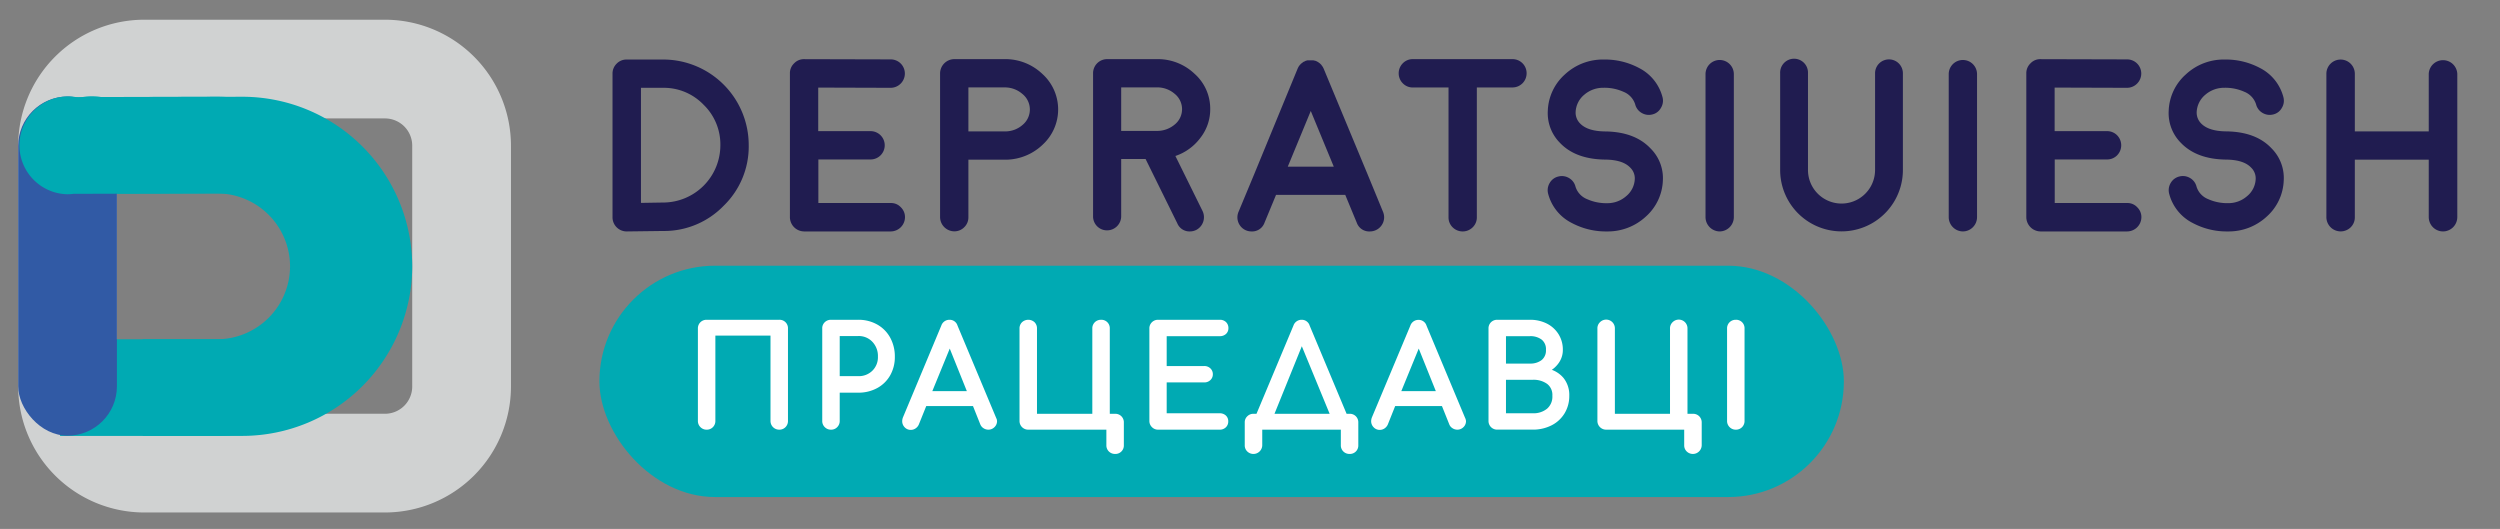 <svg id="Layer_1" data-name="Layer 1" xmlns="http://www.w3.org/2000/svg" viewBox="0 0 761 161"><rect x="0" y="0" width="761" height="161" fill="#808080" stroke="none"/><defs><style>.cls-1{fill:#201c50;}.cls-2{fill:#d0d2d2;}.cls-2,.cls-3{fill-rule:evenodd;}.cls-3,.cls-5{fill:#00aab3;}.cls-4{fill:#315aa5;}.cls-6{fill:#fff;stroke:#fff;stroke-miterlimit:10;}</style></defs><path class="cls-1" d="M190.76,70.45a4.3,4.3,0,0,1-4.31-4.31V22.43a4.18,4.18,0,0,1,1.28-3.07,4.12,4.12,0,0,1,3-1.24h11.07a26.05,26.05,0,0,1,26.11,26.07,25.13,25.13,0,0,1-7.63,18.45,25.22,25.22,0,0,1-18.48,7.67l-11,.14Zm4.35-8.69,6.68-.11a17.45,17.45,0,0,0,17.49-17.46,16.79,16.79,0,0,0-5.11-12.31,16.77,16.77,0,0,0-12.34-5.15h-6.72Z"/><path class="cls-1" d="M271.2,61.8a4,4,0,0,1,3,1.28,4.14,4.14,0,0,1,1.28,3.06,4.37,4.37,0,0,1-4.31,4.31H244.76a4.37,4.37,0,0,1-4.31-4.31V22.35a4.12,4.12,0,0,1,1.28-3.07,4.07,4.07,0,0,1,3-1.27h0l26.4.07a4.3,4.3,0,0,1,4.31,4.35,4.35,4.35,0,0,1-4.31,4.3h0l-22.06-.07V39.92H265a4.31,4.31,0,1,1,0,8.62H249.11V61.8Z"/><path class="cls-1" d="M305.7,18a16.33,16.33,0,0,1,11.58,4.49,14.56,14.56,0,0,1,.18,21.48,16.42,16.42,0,0,1-11.18,4.64h-.14l-.44,0-.22,0h-10.7V66.14a4.13,4.13,0,0,1-1.24,3,4.18,4.18,0,0,1-3.07,1.28,4.37,4.37,0,0,1-4.31-4.31V22.28A4.37,4.37,0,0,1,290.47,18ZM306,40a8,8,0,0,0,5.3-2,6.07,6.07,0,0,0-.07-9.39,8.09,8.09,0,0,0-5.48-2H294.78V40Z"/><path class="cls-1" d="M368.39,33.24a14.05,14.05,0,0,1-3,8.73,15.75,15.75,0,0,1-7.6,5.51l8.29,16.8a4.37,4.37,0,0,1-2,5.74,4.36,4.36,0,0,1-1.9.43A4,4,0,0,1,358.38,68l-9.67-19.61h-7.42V65.85A4.3,4.3,0,0,1,337,70.12a4.23,4.23,0,0,1-4.27-4.27V22.32A4.28,4.28,0,0,1,337,18H352.1a16.21,16.21,0,0,1,11.51,4.45A14.18,14.18,0,0,1,368.39,33.24Zm-16,6.61a8.29,8.29,0,0,0,5.26-2,6,6,0,0,0-.11-9.32,8.09,8.09,0,0,0-5.44-1.93H341.29V39.85Z"/><path class="cls-1" d="M379.29,70.12A4.3,4.3,0,0,1,377,64.5l4.64-11.14v0L395,20.89a2,2,0,0,1,.18-.36l.07-.19.15-.18a.48.48,0,0,1,.11-.18l.14-.15s0-.07.11-.14.15-.16.15-.19l.14-.11c.1-.09.16-.14.19-.14s0,0,.14-.11l.19-.15.14-.11a1,1,0,0,1,.22-.11l.26-.11c.12-.07.16-.09.11-.07l.14-.07a1.16,1.16,0,0,0,.26-.08,1.23,1.23,0,0,0,.25-.07l.15,0,.26,0,.18,0h.84l.22,0,.18,0a.83.83,0,0,1,.26.07c.14,0,.19,0,.14,0a3.62,3.62,0,0,1,.81.33s0,0,.14.08l.22.14.15.11a1.22,1.22,0,0,1,.18.15s.07,0,.15.11a.63.63,0,0,0,.18.14s0,.08.11.15.14.16.14.18l.11.15q.15.15.15.18a.48.48,0,0,0,.11.18.57.57,0,0,1,.11.19,3,3,0,0,1,.18.36L416.4,53.32v0L421,64.5a4.27,4.27,0,0,1,0,3.29,4.34,4.34,0,0,1-4,2.66,4,4,0,0,1-4-2.66l-3.51-8.48H388.43l-3.51,8.48a4,4,0,0,1-4,2.66A4.34,4.34,0,0,1,379.29,70.12ZM406,50.73l-7-16.95-7,16.95Z"/><path class="cls-1" d="M440.93,26.63H430.08A4.2,4.2,0,0,1,427,25.35a4.33,4.33,0,0,1,0-6.07A4.19,4.19,0,0,1,430.08,18h30.35a4.28,4.28,0,0,1,4.27,4.31,4.3,4.3,0,0,1-4.27,4.31H449.55V66.14a4.18,4.18,0,0,1-1.28,3.07,4.33,4.33,0,0,1-6.07,0,4.17,4.17,0,0,1-1.27-3.07Z"/><path class="cls-1" d="M506.18,54.86A15.43,15.43,0,0,1,501,65.92a17,17,0,0,1-11.83,4.53,22.08,22.08,0,0,1-10.67-2.55A13.87,13.87,0,0,1,471.26,59a4.23,4.23,0,0,1,.44-3.26,4.13,4.13,0,0,1,2.63-2,4.25,4.25,0,0,1,3.25.44,4.16,4.16,0,0,1,2,2.63,6,6,0,0,0,3.58,3.83,14.12,14.12,0,0,0,6,1.21A8.62,8.62,0,0,0,495,59.72a7.12,7.12,0,0,0,2.63-5.26,4.53,4.53,0,0,0-1.35-3.4c-1.51-1.61-4-2.43-7.6-2.48h-.18q-9-.15-13.7-5.15a12.82,12.82,0,0,1-3.65-9.68,15.53,15.53,0,0,1,5.22-11.11,16.94,16.94,0,0,1,11.84-4.52,22,22,0,0,1,10.66,2.55,13.89,13.89,0,0,1,7.2,8.91,4.13,4.13,0,0,1-.48,3.25,4,4,0,0,1-2.59,2,4.24,4.24,0,0,1-3.25-.44,4.16,4.16,0,0,1-2-2.63,6.09,6.09,0,0,0-3.62-3.84,14,14,0,0,0-6-1.2,8.77,8.77,0,0,0-5.92,2.15,7.21,7.21,0,0,0-2.59,5.26,4.66,4.66,0,0,0,1.35,3.44q2.26,2.37,7.6,2.44h.18q8.94.15,13.69,5.19A12.71,12.71,0,0,1,506.18,54.86Z"/><path class="cls-1" d="M523.47,70.45a4.37,4.37,0,0,1-4.31-4.31V22.57a4.31,4.31,0,0,1,8.62,0V66.14a4.37,4.37,0,0,1-4.31,4.31Z"/><path class="cls-1" d="M575,18.08a4.23,4.23,0,0,1,4.24,4.24V51.75a18.68,18.68,0,1,1-37.36,0V22.32a4.24,4.24,0,1,1,8.47,0V51.75a10.21,10.21,0,1,0,20.42,0V22.32A4.23,4.23,0,0,1,575,18.08Z"/><path class="cls-1" d="M597.5,70.45a4.37,4.37,0,0,1-4.31-4.31V22.57a4.31,4.31,0,0,1,8.62,0V66.14a4.35,4.35,0,0,1-4.31,4.31Z"/><path class="cls-1" d="M647.56,61.8a4,4,0,0,1,3,1.28,4.14,4.14,0,0,1,1.28,3.06,4.37,4.37,0,0,1-4.31,4.31H621.12a4.37,4.37,0,0,1-4.31-4.31V22.35a4.08,4.08,0,0,1,1.28-3.07,4,4,0,0,1,3-1.27h0l26.4.07a4.3,4.3,0,0,1,4.31,4.35,4.35,4.35,0,0,1-4.31,4.3h0l-22.06-.07V39.92h15.93a4.26,4.26,0,0,1,3.07,1.24,4.35,4.35,0,0,1,0,6.14,4.26,4.26,0,0,1-3.07,1.24H625.46V61.8Z"/><path class="cls-1" d="M695.17,54.86A15.46,15.46,0,0,1,690,65.92a17,17,0,0,1-11.84,4.53,22,22,0,0,1-10.66-2.55,13.89,13.89,0,0,1-7.2-8.91,4.27,4.27,0,0,1,.44-3.26,4.16,4.16,0,0,1,2.63-2,4.24,4.24,0,0,1,3.25.44,4.16,4.16,0,0,1,2,2.63,6,6,0,0,0,3.58,3.83,14.15,14.15,0,0,0,6,1.21A8.62,8.62,0,0,0,684,59.72a7.08,7.08,0,0,0,2.63-5.26,4.53,4.53,0,0,0-1.35-3.4c-1.51-1.61-4-2.43-7.6-2.48h-.18q-8.94-.15-13.69-5.15a12.79,12.79,0,0,1-3.66-9.68,15.51,15.51,0,0,1,5.23-11.11,16.9,16.9,0,0,1,11.83-4.52,22.08,22.08,0,0,1,10.67,2.55,13.87,13.87,0,0,1,7.19,8.91,4.16,4.16,0,0,1-.47,3.25,4,4,0,0,1-2.6,2,4.25,4.25,0,0,1-3.25-.44,4.16,4.16,0,0,1-2-2.63,6.09,6.09,0,0,0-3.62-3.84,14,14,0,0,0-5.95-1.2,8.77,8.77,0,0,0-5.92,2.15,7.25,7.25,0,0,0-2.59,5.26A4.66,4.66,0,0,0,670,37.55q2.26,2.37,7.6,2.44h.18q9,.15,13.7,5.19A12.74,12.74,0,0,1,695.17,54.86Z"/><path class="cls-1" d="M743.65,70.45a4.37,4.37,0,0,1-4.34-4.34V48.61h-22.5v17.5a4.22,4.22,0,0,1-1.24,3.06,4.35,4.35,0,0,1-7.42-3.06V22.46a4.33,4.33,0,1,1,8.66,0V40h22.5V22.46a4.35,4.35,0,0,1,8.69,0V66.11a4.37,4.37,0,0,1-4.35,4.34Z"/><path class="cls-2" d="M117.19,156H43.89A38.39,38.39,0,0,1,5.54,117.65V44.34A38.38,38.38,0,0,1,43.88,6h73.31a38.39,38.39,0,0,1,38.35,38.35v73.3A38.39,38.39,0,0,1,117.19,156ZM43.88,36.05h0a8.3,8.3,0,0,0-8.29,8.29v73.31a8.31,8.31,0,0,0,8.3,8.3h73.3a8.3,8.3,0,0,0,8.29-8.3V44.35a8.3,8.3,0,0,0-8.29-8.3Z"/><path class="cls-3" d="M30.87,29.55l43-.1a51.72,51.72,0,0,1,51.61,51.62h0a51.76,51.76,0,0,1-51.61,51.62H18.28V103.27H73.86a22.27,22.27,0,0,0,22.2-22.2h0a22.25,22.25,0,0,0-22.2-22.2l-43.7.1a14,14,0,0,1-1.95.13,14.9,14.9,0,1,1,0-29.79A14.54,14.54,0,0,1,30.87,29.55Z"/><rect class="cls-4" x="5.54" y="29.38" width="30.05" height="103.24" rx="15.03"/><path class="cls-3" d="M23.1,29.55l43-.1a51.73,51.73,0,0,1,51.62,51.62h0a51.77,51.77,0,0,1-51.62,51.62H43.45V103.27H66.09a22.27,22.27,0,0,0,22.2-22.2h0a22.25,22.25,0,0,0-22.2-22.2L22.38,59a14,14,0,0,1-1.95.13,14.9,14.9,0,0,1,0-29.79A14.73,14.73,0,0,1,23.1,29.55Z"/><rect class="cls-5" x="182.46" y="80.88" width="378.81" height="70.42" rx="35.21"/><path class="cls-6" d="M213.56,129.66a2.1,2.1,0,0,1-.62-1.53V100a2.09,2.09,0,0,1,.62-1.56,2.14,2.14,0,0,1,1.54-.6h22.1a2.06,2.06,0,0,1,2.16,2.16v28.13a2.12,2.12,0,0,1-.6,1.53,2.06,2.06,0,0,1-1.56.63,2.13,2.13,0,0,1-2.16-2.16V101.66H217.26v26.47a2.12,2.12,0,0,1-.6,1.53,2.06,2.06,0,0,1-1.56.63A2.09,2.09,0,0,1,213.56,129.66Z"/><path class="cls-6" d="M251.41,129.66a2.06,2.06,0,0,1-.62-1.53V100a2,2,0,0,1,.62-1.56,2.13,2.13,0,0,1,1.54-.6h8.3a11.07,11.07,0,0,1,5.51,1.37,9.65,9.65,0,0,1,3.78,3.82,11.37,11.37,0,0,1,1.35,5.57,10.72,10.72,0,0,1-1.35,5.4,9.54,9.54,0,0,1-3.78,3.7,11.37,11.37,0,0,1-5.51,1.33h-6.14v9.1a2.09,2.09,0,0,1-.61,1.53,2,2,0,0,1-1.55.63A2.07,2.07,0,0,1,251.41,129.66ZM261.25,115a6.33,6.33,0,0,0,4.66-1.81,6.22,6.22,0,0,0,1.83-4.63,6.73,6.73,0,0,0-1.83-4.86,6.15,6.15,0,0,0-4.66-1.91h-6.14V115Z"/><path class="cls-6" d="M303,128.17a2,2,0,0,1-.63,1.49,2.07,2.07,0,0,1-1.53.63,2.18,2.18,0,0,1-1.19-.36,2,2,0,0,1-.81-1l-2.32-5.82H281.61L279.24,129a2.25,2.25,0,0,1-.83,1,2.06,2.06,0,0,1-1.16.36,2,2,0,0,1-1.52-.65,2.14,2.14,0,0,1-.6-1.51,2.69,2.69,0,0,1,.21-1L287,99.29a2.11,2.11,0,0,1,2-1.45,2,2,0,0,1,2,1.45l11.72,28A2.64,2.64,0,0,1,303,128.17Zm-19.95-8.6h12l-5.94-14.79Z"/><path class="cls-6" d="M341,127.07a2.1,2.1,0,0,1,.6,1.55v6.9a2.06,2.06,0,0,1-2.16,2.16,2.14,2.14,0,0,1-1.54-.6,2.09,2.09,0,0,1-.62-1.56v-5.23H313a2.13,2.13,0,0,1-2.16-2.16V100a2.09,2.09,0,0,1,.62-1.56,2.3,2.3,0,0,1,3.1,0,2.11,2.11,0,0,1,.6,1.56v26.46H333V100a2.09,2.09,0,0,1,.62-1.56,2.14,2.14,0,0,1,1.54-.6,2.06,2.06,0,0,1,2.16,2.16v26.46h2.16A2.08,2.08,0,0,1,341,127.07Z"/><path class="cls-6" d="M351,129.66a2.07,2.07,0,0,1-.63-1.53V100a2.06,2.06,0,0,1,.63-1.56,2.1,2.1,0,0,1,1.53-.6h18.78a2.14,2.14,0,0,1,1.54.56,2,2,0,0,1,.58,1.48,1.83,1.83,0,0,1-.58,1.41,2.18,2.18,0,0,1-1.54.54H354.64v10.09h11.93a2.14,2.14,0,0,1,1.51.56,1.91,1.91,0,0,1,.61,1.44,1.87,1.87,0,0,1-.61,1.43,2.14,2.14,0,0,1-1.51.56H354.64V126.3h16.62a2.18,2.18,0,0,1,1.54.54,1.83,1.83,0,0,1,.58,1.41,1.93,1.93,0,0,1-.58,1.47,2.11,2.11,0,0,1-1.54.57H352.48A2.05,2.05,0,0,1,351,129.66Z"/><path class="cls-6" d="M412.37,127.07a2.1,2.1,0,0,1,.6,1.55v6.9a2.06,2.06,0,0,1-2.16,2.16,2.14,2.14,0,0,1-1.54-.6,2.09,2.09,0,0,1-.62-1.56v-5.23H383.73v5.23a2.19,2.19,0,0,1-3.7,1.56,2.06,2.06,0,0,1-.63-1.56v-6.9a2,2,0,0,1,.63-1.55,2.09,2.09,0,0,1,1.53-.61h1.25l11.38-27.17a2.11,2.11,0,0,1,2-1.45,2,2,0,0,1,2,1.45l11.38,27.17h1.16A2.08,2.08,0,0,1,412.37,127.07Zm-16.1-23-9.06,22.39h18.28Z"/><path class="cls-6" d="M445.75,128.17a2,2,0,0,1-.62,1.49,2.09,2.09,0,0,1-1.54.63,2.12,2.12,0,0,1-1.18-.36,1.93,1.93,0,0,1-.81-1l-2.33-5.82H424.35L422,129a2.32,2.32,0,0,1-.83,1,2.07,2.07,0,0,1-1.17.36,2,2,0,0,1-1.51-.65,2.11,2.11,0,0,1-.61-1.51,2.69,2.69,0,0,1,.21-1l11.68-27.88a2.09,2.09,0,0,1,2-1.45,2,2,0,0,1,2,1.45l11.71,28A2.64,2.64,0,0,1,445.75,128.17Zm-19.94-8.6h12l-5.94-14.79Z"/><path class="cls-6" d="M454.22,129.66a2.1,2.1,0,0,1-.62-1.53V100a2.09,2.09,0,0,1,.62-1.56,2.14,2.14,0,0,1,1.54-.6h9.93a10.79,10.79,0,0,1,4.94,1.1A8.4,8.4,0,0,1,474,102a8.3,8.3,0,0,1,1.23,4.47,6.32,6.32,0,0,1-1.11,3.66,7.93,7.93,0,0,1-3,2.61,7.86,7.86,0,0,1,4.45,2.66,7.78,7.78,0,0,1,1.62,5.07,9.66,9.66,0,0,1-1.35,5.07,9.25,9.25,0,0,1-3.78,3.49,11.92,11.92,0,0,1-5.51,1.25h-10.8A2.09,2.09,0,0,1,454.22,129.66Zm11.47-18.49a6.06,6.06,0,0,0,3.93-1.2,4.25,4.25,0,0,0,1.47-3.49,4.2,4.2,0,0,0-1.47-3.47,6.11,6.11,0,0,0-3.93-1.18h-7.77v9.34Zm.87,15.13a7,7,0,0,0,4.7-1.52,5.32,5.32,0,0,0,1.78-4.3,4.72,4.72,0,0,0-1.76-4,7.52,7.52,0,0,0-4.72-1.37h-8.64V126.3Z"/><path class="cls-6" d="M516.89,127.07a2.11,2.11,0,0,1,.61,1.55v6.9a2.19,2.19,0,0,1-3.7,1.56,2.06,2.06,0,0,1-.63-1.56v-5.23H488.91a2.15,2.15,0,0,1-2.16-2.16V100a2.06,2.06,0,0,1,.63-1.56,2.15,2.15,0,0,1,3.69,1.56v26.46h17.78V100a2.06,2.06,0,0,1,.63-1.56,2.15,2.15,0,0,1,3.69,1.56v26.46h2.16A2.08,2.08,0,0,1,516.89,127.07Z"/><path class="cls-6" d="M526.84,129.66a2.1,2.1,0,0,1-.62-1.53V100a2.09,2.09,0,0,1,.62-1.56,2.14,2.14,0,0,1,1.54-.6,2.06,2.06,0,0,1,2.16,2.16v28.13a2.12,2.12,0,0,1-.6,1.53,2.06,2.06,0,0,1-1.56.63A2.09,2.09,0,0,1,526.84,129.66Z"/></svg>